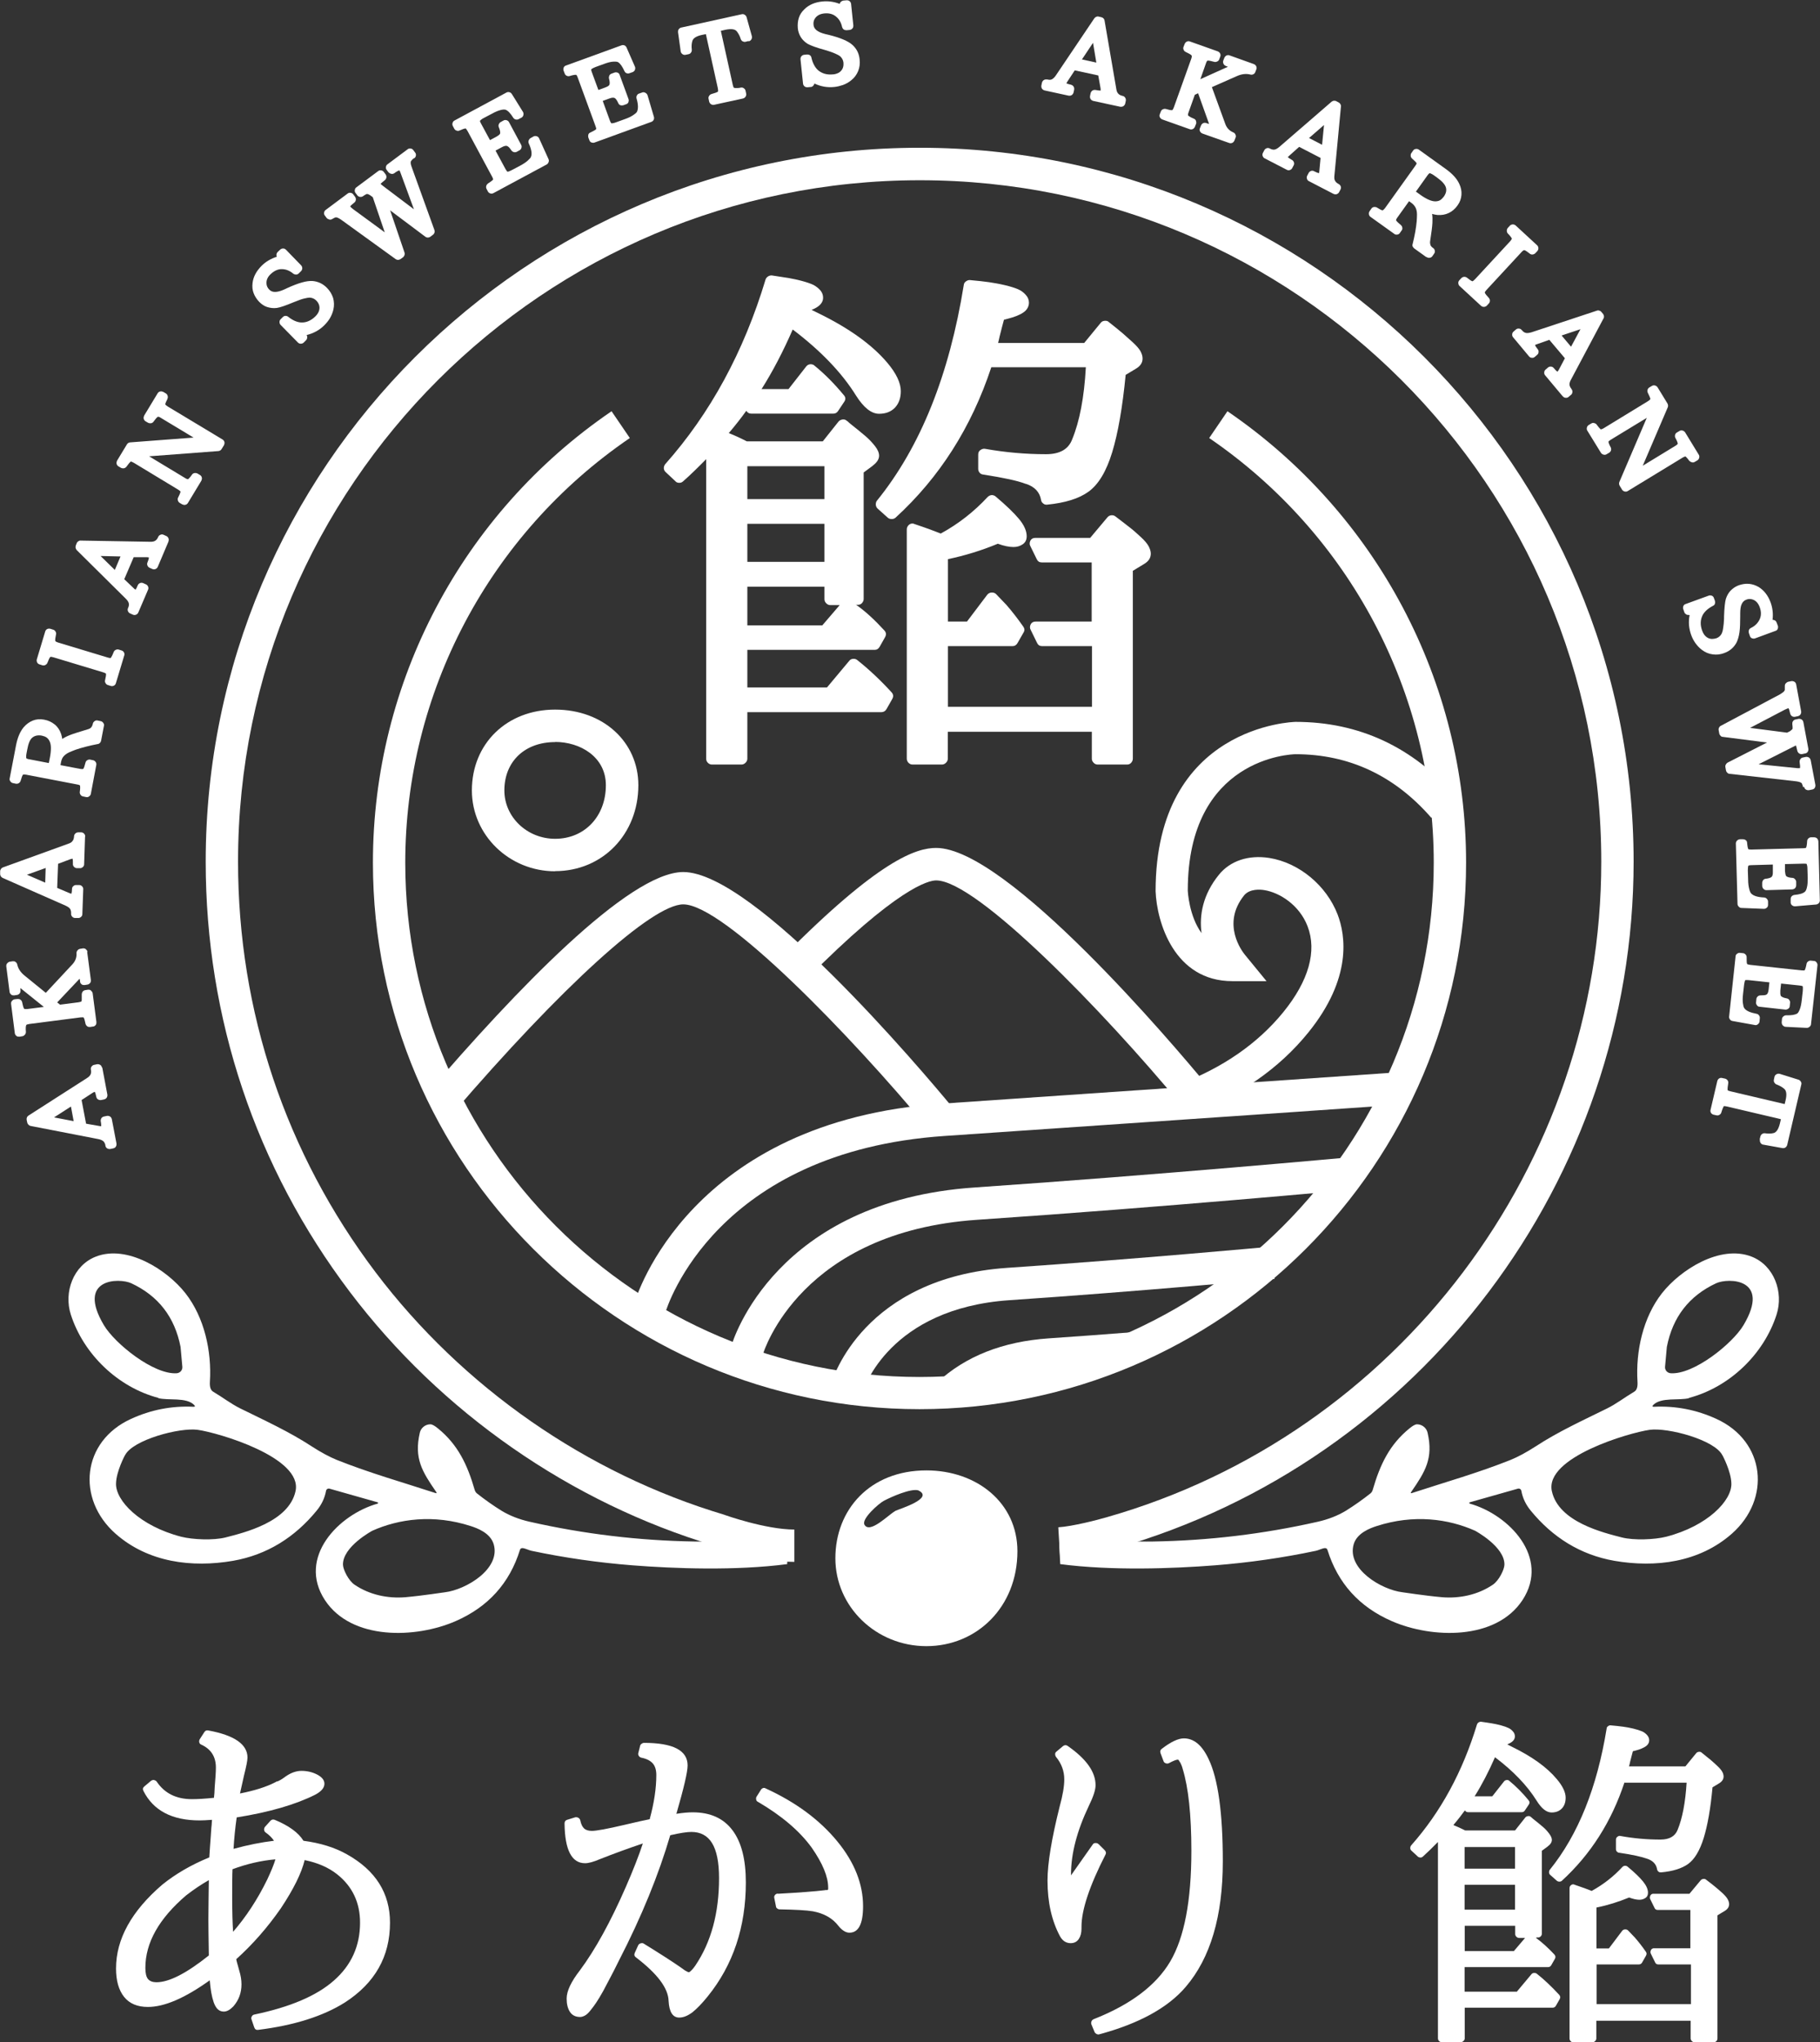 <svg viewBox="0 0 121.57 136.42" xmlns="http://www.w3.org/2000/svg"><rect x="0" y="0" width="121.57" height="136.42" fill="#333333" stroke="none"/><g fill="#fff"><path d="m53.07 104.33c-2.2 0-5.01-.96-5.34-1.08-9.62-2.88-18.27-8.9-24.36-16.95-6.3-8.33-9.63-18.27-9.63-28.74 0-26.29 21.39-47.69 47.69-47.69s47.69 21.39 47.69 47.69c0 21.21-14.23 40.07-34.6 45.87-.09.03-2.3.67-3.7.75l-.13-2.16c.96-.06 2.65-.5 3.23-.67 19.45-5.54 33.04-23.54 33.04-43.79 0-25.1-20.42-45.52-45.52-45.52s-45.54 20.41-45.54 45.51c0 10 3.18 19.48 9.19 27.44 5.82 7.69 14.09 13.44 23.28 16.19l.05.02s2.72.97 4.64.97v2.16z"/><path d="m112.81 93.38c2.71-.71 5.01-2.92 5.86-5.57.48-1.49-.16-3.28-1.67-3.87-2.1-.82-4.76.88-5.99 2.45-1.26 1.61-1.76 3.87-1.63 5.92.02.34-.05.56-.23.66-.61.36-1.19.81-1.8 1.11-1.62.8-3.27 1.55-4.78 2.54-.62.4-1.18.7-1.67.9-2.18.87-4.38 1.49-6.58 2.21-.09.03-.11 0-.05-.08.93-1.35 1.48-2.23 1.09-3.94-.07-.33-.37-.57-.71-.57-.11 0-.28.09-.51.28-1.31 1.07-1.95 2.38-2.45 4.11-.03.09-.07.16-.14.22-.53.42-1.08.81-1.66 1.17-.53.32-1.16.57-1.87.73-3.62.82-7.29 1.26-11.01 1.32-.99.02-2.99-.05-6.01-.21-.09 0-.16 0-.24.02 0 .57.03 1.14.06 1.7 3.43.45 7.53.3 10.34.08 2.27-.18 4.52-.5 6.74-.97.16-.03.4-.16.59-.18.1 0 .15.03.18.12.69 2.22 2.12 3.81 4.3 4.76 2.66 1.16 6.95 1.3 8.73-1.41 1.86-2.85-.92-5.71-3.52-6.44-.05-.01-.05-.08 0-.09l3.21-.91c.11-.03.21.04.23.14.09.49.3.93.63 1.33 1.45 1.77 3.3 2.95 5.59 3.35 2.75.47 5.66.11 7.84-1.81 2.63-2.32 2.26-6.17-1.03-7.67-1.33-.61-2.72-.88-4.17-.81-.11 0-.13-.03-.05-.12.53-.54 1.74-.28 2.41-.46zm-1.47-3.41c.39-2 1.49-3.41 3.29-4.25.82-.38 3.69-.33 1.83 2.8-.74 1.24-3.33 3.32-4.87 3.21-.22-.02-.39-.21-.37-.43zm-12.81 12.28s2 1.07 1.96 2.28c-.01.32-.37 1.06-.78 1.33-.99.67-2.21.93-3.4.83-1.22-.11-2.58-.33-2.63-.33-1.41-.17-3.73-1.56-3.26-3.2.22-.76 1.1-1.08 1.53-1.22 2.5-.81 4.81-.48 6.58.31zm16.52-5.05s.58 1.07.6 1.89c.04 1.14-1.58 2.84-4.35 3.56-.79.2-2.17.25-2.96.05-1.24-.32-4.23-1.03-4.68-3.09-.5-2.26 5.17-3.91 6.53-4.1 1.21-.17 4.35.67 4.86 1.7z"/><path d="m10.59 93.38c-2.71-.71-5.01-2.92-5.86-5.57-.48-1.49.16-3.28 1.67-3.87 2.1-.82 4.76.88 5.99 2.45 1.26 1.61 1.76 3.87 1.63 5.92-.02.34.05.56.23.66.61.36 1.19.81 1.8 1.11 1.62.8 3.27 1.55 4.78 2.54.62.4 1.18.7 1.67.9 2.18.87 4.38 1.49 6.58 2.21.09.03.11 0 .05-.08-.93-1.35-1.48-2.23-1.09-3.94.07-.33.37-.57.71-.57.11 0 .28.09.51.28 1.31 1.07 1.95 2.38 2.45 4.11.03.09.07.16.14.22.53.42 1.08.81 1.66 1.17.53.32 1.16.57 1.87.73 3.62.82 7.29 1.26 11.01 1.32.99.02 2.99-.05 6.01-.21.09 0 .16 0 .24.02 0 .57-.03 1.14-.06 1.7-3.43.45-7.53.3-10.34.08-2.27-.18-4.52-.5-6.74-.97-.16-.03-.4-.16-.59-.18-.1 0-.15.03-.18.12-.69 2.22-2.12 3.81-4.3 4.76-2.66 1.16-6.95 1.3-8.73-1.41-1.86-2.85.92-5.71 3.52-6.44.05-.01.05-.08 0-.09l-3.21-.91c-.11-.03-.21.04-.23.14-.09.49-.3.93-.63 1.33-1.45 1.77-3.3 2.95-5.59 3.35-2.75.47-5.66.11-7.84-1.81-2.63-2.32-2.26-6.17 1.03-7.67 1.33-.61 2.72-.88 4.17-.81.11 0 .13-.03.05-.12-.53-.54-1.74-.28-2.41-.46zm1.47-3.41c-.39-2-1.49-3.41-3.29-4.25-.82-.38-3.69-.33-1.83 2.8.74 1.24 3.33 3.32 4.87 3.21.22-.02.39-.21.37-.43zm12.81 12.28s-2 1.07-1.96 2.28c.01.32.37 1.06.78 1.33.99.67 2.21.93 3.4.83 1.22-.11 2.58-.33 2.63-.33 1.41-.17 3.73-1.56 3.26-3.2-.22-.76-1.1-1.08-1.53-1.22-2.5-.81-4.81-.48-6.58.31zm-16.52-5.05s-.58 1.07-.6 1.89c-.04 1.14 1.58 2.84 4.35 3.56.79.2 2.17.25 2.96.05 1.24-.32 4.23-1.03 4.68-3.09.5-2.26-5.17-3.91-6.53-4.1-1.21-.17-4.35.67-4.86 1.7z"/><path d="m57.2 40.41c.6.42 1.22.99 1.87 1.7.13.14.14.29.05.45l-.36.64c-.08.14-.19.21-.34.21h-8.5v2.51h5.32l1.48-1.77c.06-.08.14-.13.25-.14s.2.01.28.07c.78.62 1.55 1.34 2.3 2.16.13.14.14.29.05.45l-.38.67c-.08.14-.2.21-.34.21h-8.96v3.11c0 .1-.04.19-.12.27s-.17.12-.27.12h-1.98c-.1 0-.19-.04-.27-.12s-.11-.17-.11-.27v-20.01c-.54.55-1.05 1.05-1.55 1.49-.08.07-.17.1-.27.09-.1 0-.18-.04-.24-.11l-.64-.6c-.08-.07-.12-.15-.13-.26 0-.1.03-.19.09-.27 3.01-3.39 5.25-7.5 6.71-12.35.03-.08.09-.15.17-.2s.17-.07.26-.06c.46.07.82.13 1.1.17.27.05.58.11.91.2s.59.18.77.27c.18.1.33.22.45.36s.18.31.18.49c0 .34-.26.61-.77.81l.45.22c2.05 1 3.58 2.1 4.6 3.3.61.72.91 1.36.91 1.91 0 .46-.13.82-.39 1.1-.26.27-.61.41-1.06.41-.51 0-1.02-.4-1.53-1.2-.96-1.55-2.38-3.02-4.24-4.43-.64 1.47-1.33 2.79-2.08 3.98h1.8l1.18-1.51c.07-.09.16-.14.28-.15.12 0 .21.03.27.09.69.56 1.34 1.22 1.96 1.97.13.14.14.29.03.45l-.4.6c-.08.13-.19.19-.33.19h-5.48c-.14 0-.25-.06-.33-.19-.33.46-.72.96-1.17 1.49.38.15.78.33 1.2.55h5.08l1.05-1.32c.07-.08.16-.13.28-.14s.21.02.27.09c.05.02.1.07.17.14.5.4.87.7 1.09.89s.43.41.62.65.28.46.28.65c0 .23-.14.45-.43.67 0 .01 0 .02-.02.02l-.58.43v8.45c0 .1-.04.19-.11.27s-.16.12-.27.12h-.17zm-7.28-9.27v2.2h5.15v-2.2zm0 6.39h5.15v-2.54h-5.15zm6.16 2.89h-.62c-.1 0-.19-.04-.27-.12s-.12-.17-.12-.27v-.84h-5.15v2.58h5.01l1.15-1.34zm10.13-15.87c-1.33 4.01-3.46 7.35-6.39 10.03-.07.06-.15.09-.26.09s-.19-.03-.26-.09l-.67-.6c-.08-.07-.12-.16-.13-.27 0-.11.02-.2.08-.27 2.9-3.58 4.83-8.39 5.8-14.42.01-.09.06-.17.15-.23s.17-.09.27-.08c.52.05.94.09 1.27.14s.68.11 1.06.2.66.18.87.27.38.22.52.38c.14.15.21.33.21.52 0 .16-.05.3-.14.43s-.23.23-.41.33c-.18.09-.35.16-.51.21-.15.05-.36.1-.61.17-.08.3-.18.67-.29 1.12-.03.16-.07.3-.1.43h5.75l1.1-1.34c.06-.08.14-.13.26-.14s.21.01.27.07c.45.35.77.62.96.78.19.17.41.36.66.59s.42.43.51.59c.09.17.14.33.14.49 0 .29-.16.52-.48.7l-.65.39c-.21 2.16-.51 3.89-.9 5.17s-.92 2.16-1.59 2.64c-.64.46-1.56.74-2.75.86-.1.01-.2-.01-.27-.08-.08-.06-.13-.14-.14-.23-.09-.53-.43-.89-1.01-1.08h-.02c-.54-.21-1.48-.41-2.83-.62-.1-.01-.19-.05-.25-.13-.06-.07-.09-.16-.09-.25v-.96c0-.13.05-.23.15-.3s.21-.1.31-.08c1.35.24 2.71.36 4.07.36.92 0 1.5-.33 1.75-1 .49-1.19.8-2.79.91-4.81h-6.32zm6.71 16.97v-3.95h-3.33c-.16 0-.27-.07-.34-.22l-.43-.88c-.05-.09-.05-.19-.02-.29s.1-.18.19-.22c.06-.02.11-.03.17-.03h3.66l1.15-1.37c.07-.08.15-.13.26-.14.1-.01.19.01.27.07.45.34.78.6 1 .77s.45.38.7.61.43.44.52.61.15.34.15.5c0 .29-.15.52-.46.7l-.74.45v12.55c0 .1-.04.19-.11.27s-.16.12-.27.12h-1.97c-.1 0-.2-.04-.27-.12-.08-.08-.12-.17-.12-.27v-1.8h-9.62v1.8c0 .1-.04.19-.12.27s-.17.12-.27.12h-1.97c-.1 0-.19-.04-.27-.12-.07-.08-.11-.17-.11-.27v-15.32c0-.1.04-.19.11-.27.08-.08.16-.12.27-.12.05 0 .09.01.12.03.81.27 1.4.49 1.77.64 1.19-.65 2.23-1.47 3.13-2.44.08-.08.17-.12.27-.13.1 0 .19.03.26.09.71.6 1.23 1.1 1.57 1.51s.51.8.51 1.15c0 .24-.09.42-.27.54s-.38.18-.61.18c-.29 0-.64-.07-1.05-.22-1.08.45-2.19.79-3.33 1.03v4.17h1.27l1.36-1.8c.08-.09.18-.14.3-.14s.21.03.28.1l.69.72c.4.46.77.94 1.12 1.44.1.14.12.27.03.41l-.4.7c-.08.14-.19.21-.34.21h-4.31v4.05h9.62v-4.05h-3.33c-.16 0-.27-.07-.34-.22l-.43-.88c-.05-.09-.05-.19-.02-.29s.1-.18.19-.22c.06-.02.11-.03.17-.03h3.76z"/><path d="m62.01 75.41c-5.16-6.23-13.65-15-16.37-15-2.08 0-8.12 5.49-15.41 13.98l-1.64-1.41c5.77-6.72 13.4-14.73 17.05-14.73 4.73 0 15.86 13.15 18.04 15.79l-1.67 1.38z"/><path d="m78.9 73.81c-5.16-6.23-13.65-15-16.37-15-.5 0-2.6.48-8.69 6.63l-1.54-1.52c6.45-6.52 8.92-7.28 10.23-7.28 4.73 0 15.86 13.15 18.04 15.79z"/><path d="m57.62 92.99-2.08-.61c.08-.29 2.15-7.03 11.74-7.69 8.82-.6 17.56-1.41 17.65-1.42l.2 2.16c-.09 0-8.85.82-17.7 1.42-8.02.55-9.74 5.91-9.8 6.14z"/><path d="m64.08 93.93-1.47-1.59c1.87-1.74 4.37-2.73 7.44-2.94 1.9-.13 3.8-.27 5.56-.41l.17 2.16c-1.77.14-3.67.28-5.58.41-2.55.17-4.61.97-6.11 2.36z"/><path d="m50.93 90.52-2.08-.61c.11-.39 2.96-9.69 16.27-10.59 12.54-.86 24.96-2.01 25.09-2.02l.2 2.16c-.12.01-12.57 1.17-25.14 2.02-11.74.8-14.23 8.7-14.33 9.04z"/><path d="m44.44 87.7-2.08-.61c.14-.5 3.74-12.22 20.59-13.37 16.29-1.11 30.11-2.07 30.11-2.07l.15 2.16s-13.82.96-30.11 2.07c-15.28 1.04-18.53 11.37-18.66 11.81z"/><path d="m79.52 74.46-.76-2.03c2.91-1.1 5.25-2.72 6.96-4.82 1.7-2.09 2.26-4.08 1.62-5.74-.55-1.43-1.88-2.25-2.88-2.41-.28-.05-.98-.1-1.35.34-1.55 1.92-.13 3.76.04 3.97l1.45 1.77h-2.28c-3.88 0-5.05-3.93-5.13-6.01 0-11.08 9.26-11.31 9.35-11.31 4.24 0 7.84 1.68 10.71 4.99l-1.64 1.42c-2.45-2.82-5.5-4.25-9.07-4.25-.28 0-7.2.24-7.2 9.1 0 .08.09 1.72.92 2.85-.16-1.19.08-2.57 1.16-3.9.75-.93 1.98-1.34 3.37-1.12 1.98.32 3.81 1.83 4.56 3.78.53 1.39.98 4.25-1.96 7.88-1.95 2.41-4.6 4.25-7.88 5.48z"/><path d="m61.42 94.13c-20.13 0-36.51-16.38-36.51-36.51 0-12.06 5.96-23.34 15.94-30.15l1.22 1.79c-9.39 6.41-15 17.02-15 28.37 0 18.94 15.41 34.35 34.35 34.35s34.35-15.41 34.35-34.35c0-11.35-5.61-21.95-15-28.37l1.22-1.79c9.98 6.82 15.94 18.09 15.94 30.15 0 20.13-16.38 36.51-36.51 36.51z"/><path d="m61.88 98.22c-3.78 0-6.08 2.63-6.08 5.87s2.72 5.87 6.08 5.87 6.08-2.61 6.08-6.34c0-3.24-2.72-5.4-6.08-5.4zm-2.09 2.72c-.41.21-1.7 1.56-2.05.9-.2-.39.96-1.41 1.3-1.59.53-.28 1.79-.83 2.29-.7 1.13.53-1.28 1.25-1.54 1.38z"/><path d="m37.08 58.2c-3.06 0-5.56-2.42-5.56-5.4 0-3.13 2.34-5.4 5.56-5.4s5.56 2.17 5.56 5.05c0 3.27-2.39 5.74-5.56 5.74zm0-8.63c-2.03 0-3.39 1.3-3.39 3.23 0 1.78 1.52 3.23 3.39 3.23 1.97 0 3.39-1.5 3.39-3.58 0-1.89-1.71-2.89-3.39-2.89z"/><path d="m6.83 71.3.34 1.81c.01.07 0 .14-.04.21-.04.06-.1.1-.18.12l-.19.04c-.07.01-.14 0-.21-.04s-.1-.1-.12-.18c-.03-.15-.06-.26-.1-.33-.05.02-.11.04-.16.08l-.72.47.3 1.58.86.15c.06.01.11.02.15.02 0-.08 0-.19-.03-.32-.01-.07 0-.14.04-.21s.1-.1.18-.12l.19-.04c.07-.01.14 0 .21.04.06.04.1.1.12.18l.31 1.62c.01.07 0 .14-.04.21s-.1.1-.18.12l-.19.04c-.07.01-.14 0-.21-.04s-.1-.1-.12-.18v-.04c-.03-.11-.07-.2-.14-.26s-.18-.11-.33-.14l-4.53-.88c-.05-.01-.1-.04-.14-.08s-.07-.09-.08-.14l-.04-.19c-.01-.05 0-.11.02-.16s.06-.09.1-.12l3.93-2.52c.11-.07.18-.15.22-.23.04-.09.05-.2.02-.33-.01-.07 0-.14.05-.2s.1-.1.17-.11l.19-.04c.07-.01.14 0 .21.04s.1.1.12.18zm-2.1 2.62-1.12.72 1.31.25-.18-.97z"/><path d="m5.82 63.56.25 1.9c0 .08 0 .14-.05.2s-.11.1-.18.11l-.19.03c-.08 0-.14 0-.2-.05s-.1-.11-.1-.18-.02-.14-.03-.19c-.04.03-.07.07-.11.11l-1.39 1.47.19.15 1.24-.16c.12-.02.19-.04.2-.08 0 0 0-.03.01-.06 0-.03 0-.08 0-.15s0-.14 0-.22c0-.07.02-.14.06-.2.05-.06.11-.09.17-.1l.19-.03c.08 0 .14 0 .2.06s.1.11.11.18l.25 1.92c0 .08 0 .14-.05.2s-.11.1-.18.1l-.19.03c-.07 0-.14 0-.2-.05s-.09-.1-.11-.17c-.04-.21-.08-.34-.12-.41-.03-.02-.11-.02-.22-.01l-3.41.44c-.12.02-.2.04-.21.08-.03.07-.04.22-.02.45 0 .07-.02.13-.07.19-.05.05-.1.09-.17.1l-.19.03c-.08 0-.14 0-.2-.05s-.1-.11-.11-.18l-.25-1.96c0-.08 0-.14.06-.2.05-.06.11-.1.18-.11l.19-.02c.07 0 .14 0 .2.05s.1.1.11.17c.04.21.08.35.13.43v.01s.03 0 .06.01h.16l1.1-.14-1.57-1.26s0 .1.01.16c0 .08-.01.14-.06.2s-.11.09-.17.1l-.19.03c-.07 0-.14 0-.2-.05s-.1-.11-.11-.18l-.22-1.71c0-.07 0-.14.06-.2.05-.06.11-.1.18-.11l.19-.03c.07 0 .14 0 .19.05.06.04.1.1.11.16.06.28.22.52.47.73l1.44 1.17 1.79-1.92c.19-.21.28-.46.26-.73 0-.07.02-.14.07-.19.05-.06.11-.09.17-.1l.19-.03c.07 0 .14 0 .2.06s.1.11.11.18z"/><path d="m5.68 55.89-.06 1.84c0 .08-.03.14-.09.19s-.12.08-.2.07h-.2c-.08 0-.14-.04-.19-.09-.05-.06-.08-.12-.07-.2 0-.15 0-.26-.02-.34-.06 0-.11.02-.17.04l-.8.3-.06 1.61.8.34c.06.02.1.04.15.05.02-.07.04-.18.04-.32 0-.08.03-.14.09-.19s.12-.08.2-.07h.2c.08 0 .14.04.19.09.05.06.08.12.07.2l-.06 1.65c0 .08-.03.14-.09.19s-.12.08-.2.07h-.2c-.08 0-.14-.04-.19-.09-.05-.06-.08-.12-.07-.2v-.04c0-.11-.02-.21-.07-.28-.05-.08-.15-.14-.29-.21l-4.22-1.86s-.09-.06-.12-.11-.04-.1-.04-.15v-.19c0-.05.03-.11.06-.15.03-.05.08-.08.13-.1l4.39-1.59c.12-.04.21-.1.26-.18.06-.07.09-.18.1-.32 0-.07.04-.13.09-.18.06-.05.12-.07.19-.07h.2c.08 0 .14.04.19.09.05.06.08.12.07.2zm-2.63 2.09-1.25.45 1.22.53z"/><path d="m6.94 48.5-.19.99c-.01.05-.04.1-.08.14s-.09.07-.14.07c-.57.11-1.07.24-1.48.38-.15.06-.29.11-.42.17-.17.08-.29.17-.38.27s-.14.23-.17.37l-.04.22 1.31.25c.12.02.19.02.22-.01.04-.06.09-.2.14-.41.02-.07.06-.13.12-.16.06-.04.13-.05.19-.04l.19.04c.07.01.13.05.18.12.04.06.06.13.04.21l-.36 1.91c-.01.07-.05.13-.12.18s-.13.06-.21.04l-.19-.04c-.07-.01-.13-.05-.17-.11s-.06-.13-.05-.19c.03-.21.03-.35.02-.41 0-.04-.08-.07-.2-.09l-3.39-.65c-.1-.02-.17-.02-.22-.01-.05.06-.1.2-.16.41-.02.07-.06.12-.12.16s-.13.05-.2.04l-.19-.04c-.07-.01-.13-.05-.18-.12s-.06-.13-.04-.21l.42-2.19c.1-.52.27-.92.51-1.21.18-.21.39-.36.62-.45s.48-.11.74-.06c.28.05.51.16.71.32s.34.37.43.63c.04.11.06.23.08.34.15-.1.33-.19.54-.27.2-.08.59-.2 1.15-.37.11-.03.19-.07.24-.13s.09-.14.11-.24c.01-.07.05-.13.12-.18s.13-.06.21-.04l.19.04c.07.01.13.05.18.12s.06.13.04.21zm-3.68 2.47.07-.35c.05-.25.07-.47.07-.65s-.03-.33-.08-.44-.12-.2-.2-.26-.19-.1-.32-.13c-.27-.05-.48 0-.64.13s-.27.4-.34.8l-.05.26c-.02.1-.03.19-.02.27s0 .03 0 .04c0 0 .02.02.06.04.03.02.08.03.15.04z"/><path d="m8.3 43.78-.56 1.86c-.02.07-.07.13-.13.16s-.14.04-.21.02l-.19-.06c-.07-.02-.12-.06-.16-.13s-.05-.13-.03-.2c.05-.2.07-.35.06-.43-.03-.03-.09-.06-.19-.09l-3.31-1c-.1-.03-.17-.04-.22-.03-.06.07-.12.2-.19.39-.03.07-.07.11-.14.15-.06.03-.13.04-.2.02l-.19-.06c-.07-.02-.13-.07-.16-.13s-.04-.14-.02-.21l.56-1.86c.02-.07.07-.13.13-.16s.14-.04.21-.02l.19.06c.07.02.12.06.16.13s.05.13.03.2c-.04.19-.06.33-.05.41 0 .04.07.08.19.12l3.31 1s.09.02.12.03.06 0 .07 0h.02c.05-.07.12-.2.19-.39.03-.07.07-.12.14-.15s.13-.04.2-.02l.19.06c.07.02.13.07.16.13.04.07.04.14.02.21z"/><path d="m11.26 36.16-.72 1.7c-.03.07-.08.12-.15.15s-.14.03-.21 0l-.18-.08c-.07-.03-.12-.08-.15-.15s-.03-.14 0-.21c.06-.14.09-.25.1-.33-.06-.02-.11-.02-.17-.02h-.85s-.63 1.47-.63 1.47l.63.6s.08.08.12.1c.05-.06.1-.16.15-.29.03-.07.08-.12.15-.15s.14-.03.21 0l.18.08c.07.03.12.08.15.15s.03.14 0 .21l-.65 1.52c-.03.07-.08.12-.15.15s-.14.03-.21 0l-.18-.08c-.07-.03-.12-.08-.15-.15s-.03-.14 0-.21l.02-.04c.04-.11.06-.2.03-.29-.02-.09-.09-.19-.2-.3l-3.28-3.25s-.06-.09-.07-.14c-.01-.06 0-.11.01-.16l.07-.17c.02-.05.06-.09.11-.12s.1-.05.15-.04l4.67.08c.13 0 .23-.02.31-.07s.15-.14.2-.26c.03-.07.08-.11.15-.14s.14-.03.2 0l.18.08c.07.03.12.08.15.15s.03.14 0 .21zm-3.21 1.01-1.33-.03.95.93z"/><path d="m11.19 26.64c-.09.17-.14.29-.15.36 0 .03.05.08.16.15l3.67 2.21c.06.04.11.1.12.17.02.07 0 .14-.03.21l-.16.26s-.05.07-.09.09-.08.04-.12.04l-4.63.35 2.4 1.45c.09.06.16.08.2.08.07-.05.16-.15.26-.3.04-.06.1-.1.17-.11s.14 0 .2.03l.17.1c.06.04.11.1.12.17.02.07 0 .14-.03.21l-.9 1.49c-.04.06-.1.11-.17.12-.07.02-.14 0-.21-.03l-.17-.1c-.06-.04-.1-.09-.12-.17-.02-.07-.01-.14.02-.19.09-.17.14-.3.16-.38-.01-.04-.07-.09-.17-.15l-2.94-1.78c-.1-.06-.18-.09-.22-.09-.06.05-.15.16-.28.34-.04.06-.1.09-.17.11-.07.01-.14 0-.2-.03l-.17-.1c-.06-.04-.11-.1-.12-.17-.02-.07 0-.14.03-.21l.66-1.09s.05-.07.09-.09.08-.04.12-.04l4.24-.32-2.19-1.32c-.09-.06-.16-.08-.2-.07-.07.05-.16.15-.28.32-.04.06-.1.1-.17.11s-.14 0-.2-.03l-.17-.1c-.06-.04-.11-.1-.12-.17-.02-.07 0-.14.03-.21l.9-1.49c.04-.06.1-.11.17-.12.07-.02.14 0 .21.03l.17.1c.06.04.1.09.12.17.02.07.01.14-.02.19z"/><path d="m20.48 22.37c.03.06.05.12.04.19s-.03.12-.08.17l-.15.15c-.05.05-.12.08-.2.08s-.14-.03-.19-.08l-1.15-1.17c-.05-.05-.08-.12-.08-.2s.03-.14.08-.19l.14-.14c.05-.05.11-.08.18-.08s.13.02.18.06c.29.23.57.36.85.38.35.02.67-.12.96-.4.04-.04.07-.07.1-.11.11-.14.17-.28.18-.43.01-.19-.06-.37-.22-.53-.11-.11-.26-.18-.43-.19-.08 0-.2.02-.37.06s-.36.11-.58.2l-.13.05c-.53.22-.9.35-1.12.38-.23.03-.44 0-.64-.06s-.38-.19-.54-.35c-.17-.18-.29-.37-.37-.58s-.1-.44-.07-.68c.05-.42.26-.8.61-1.15.27-.27.61-.47 1.01-.6-.03-.06-.03-.11-.02-.17s.04-.11.08-.15l.16-.15c.05-.05.12-.08.2-.08s.14.03.19.08l1.01 1.04c.05.05.08.12.08.2s-.03.14-.08.19l-.15.15c-.05.05-.11.08-.18.08s-.13-.02-.19-.06c-.23-.19-.47-.29-.72-.3-.28-.02-.55.1-.8.34-.19.18-.28.38-.27.6 0 .17.07.31.19.43.1.1.22.15.38.15s.37-.05.63-.17l.17-.08c.39-.18.71-.3.99-.38s.51-.11.71-.1c.37.03.7.18.97.46.2.2.33.43.41.67.07.25.08.51.02.78-.05.21-.13.4-.24.59-.1.16-.22.31-.37.46-.33.33-.73.54-1.18.65z"/><path d="m27.63 10.58c-.06.05-.12.1-.15.15 0 0 0 .01-.01.01-.06.07-.05.21.03.42l1.52 4.21c.02.06.02.12 0 .17-.02.06-.05.11-.1.14l-.18.14s-.1.05-.16.05-.12-.02-.16-.05l-2.36-1.77.96 2.82c.02.06.02.11 0 .17s-.05.1-.09.14l-.18.13s-.1.05-.16.05-.12-.02-.16-.05l-3.61-2.61c-.08-.06-.15-.1-.21-.13s-.11-.05-.14-.05-.05 0-.06 0c-.06.02-.13.06-.22.11-.06.04-.13.05-.2.03s-.13-.05-.17-.1l-.12-.16c-.05-.06-.06-.13-.05-.2.01-.08.05-.14.11-.18l1.46-1.09c.06-.05.13-.06.2-.05.08.01.14.05.18.11l.12.16c.04.06.06.13.05.2s-.04.13-.1.18c-.14.11-.23.19-.28.26.04.05.11.12.21.19l2.1 1.54-.8-2.35-.07-.05c-.06-.05-.12-.09-.18-.12s-.09-.04-.11-.04-.04 0-.05 0c-.07.03-.15.08-.25.15-.06.04-.13.05-.2.04s-.13-.05-.17-.1l-.12-.16c-.05-.06-.06-.13-.05-.2.01-.08.05-.14.11-.18l1.45-1.08c.06-.05.13-.06.2-.05s.14.05.18.11l.12.16c.04.06.06.13.05.2s-.04.13-.1.18c-.15.12-.24.2-.29.25.02.02.05.05.1.09.03.02.06.04.09.07l2.04 1.54-.89-2.42c-.03-.08-.05-.13-.08-.18-.08.02-.2.08-.34.19-.06.04-.13.06-.21.04s-.13-.05-.18-.1l-.12-.16c-.05-.06-.06-.13-.05-.2.01-.08.05-.14.11-.18l1.34-1c.06-.05.13-.06.2-.05.08.01.14.05.18.11l.12.16c.05.06.06.13.05.2-.01.08-.05.14-.11.18z"/><path d="m36.01 9.24.63 1.39c.03.07.03.14 0 .21s-.07.12-.13.15l-3.55 1.91c-.07.04-.14.04-.21.02s-.13-.07-.16-.13l-.09-.17c-.03-.06-.04-.13-.02-.2s.06-.12.11-.16c.19-.12.31-.21.35-.27 0-.04-.02-.1-.07-.19l-1.64-3.05c-.05-.08-.09-.14-.12-.17-.08 0-.22.05-.42.14-.07.03-.13.03-.2 0-.07-.02-.12-.07-.15-.13l-.09-.17c-.04-.07-.04-.14-.02-.21s.07-.13.13-.16l3.47-1.87c.06-.03.13-.04.2-.02s.12.06.16.12l.74 1.19c.04.07.05.14.03.22s-.07.14-.13.17l-.19.1c-.06.03-.13.04-.2.02s-.12-.06-.16-.12c-.18-.29-.35-.47-.51-.53-.07-.02-.18-.02-.33.02s-.34.11-.57.24l-.55.29c-.12.06-.21.13-.26.19 0 .05.03.11.08.2l.59 1.09.41-.22c.07-.04.12-.07.17-.11s.07-.06.08-.08.02-.04.02-.05c.01-.1-.02-.23-.09-.4-.03-.07-.03-.13 0-.2s.07-.12.13-.15l.18-.1c.07-.04.14-.04.21-.02s.13.07.16.13l.81 1.51c.04.07.04.14.02.21s-.07.13-.13.16l-.18.1c-.06.03-.13.04-.2.02s-.12-.06-.16-.11c-.1-.16-.19-.25-.27-.29s-.2-.02-.38.08l-.41.22.67 1.24c.05.08.09.14.12.17.07 0 .17-.04.3-.11l.55-.29c.22-.12.39-.23.51-.34s.2-.19.22-.26c.08-.2.03-.5-.15-.89-.03-.07-.03-.14 0-.21s.07-.12.13-.15l.18-.1c.07-.04.14-.04.22-.02.08.03.13.07.16.14z"/><path d="m43.25 6.35.43 1.46c.02.07.01.14-.02.2s-.09.11-.15.13l-3.79 1.38c-.07.03-.14.02-.21 0-.07-.03-.12-.08-.14-.15l-.07-.18c-.02-.07-.02-.13 0-.2s.07-.11.14-.14c.21-.1.33-.17.38-.22.01-.04 0-.1-.04-.2l-1.19-3.25c-.03-.09-.06-.15-.1-.18-.08-.01-.22.01-.44.08-.07.02-.14.01-.2-.02s-.11-.08-.13-.15l-.07-.18c-.03-.07-.02-.14 0-.21.03-.07.08-.12.15-.14l3.71-1.35c.07-.03.14-.02.2 0s.11.08.14.14l.56 1.28c.03.07.03.14 0 .22-.03.07-.08.12-.16.15l-.2.07c-.07.03-.14.02-.2 0-.07-.03-.11-.08-.14-.14-.14-.31-.28-.51-.43-.6-.06-.03-.17-.04-.33-.03s-.36.06-.6.15l-.58.21c-.13.05-.22.1-.28.15 0 .05.01.12.05.21l.43 1.17.44-.16c.07-.03.13-.05.18-.08s.08-.05.09-.07.02-.03.03-.04c.03-.1.02-.23-.03-.41-.02-.07 0-.14.02-.2.03-.06.08-.11.15-.13l.19-.07c.07-.03.14-.02.21 0 .07.03.12.08.14.15l.59 1.61c.03.07.02.14 0 .21-.03.07-.08.12-.15.14l-.19.07c-.07.02-.13.02-.2 0-.07-.03-.11-.07-.14-.14-.08-.17-.15-.28-.22-.33s-.2-.05-.38.02l-.44.16.48 1.32c.03.09.07.15.1.18.07 0 .18-.02.31-.07l.58-.21c.23-.08.42-.17.55-.26.14-.09.22-.16.26-.22.1-.19.1-.49-.02-.9-.02-.07-.01-.14.02-.2.04-.07.08-.11.15-.13l.2-.07c.07-.03.15-.02.22.02s.12.09.14.16z"/><path d="m50 2.74-.2.05c-.07.02-.13 0-.2-.03-.06-.04-.1-.09-.12-.15-.06-.2-.15-.37-.26-.51-.12-.16-.38-.19-.77-.11l-.3.07.8 3.62c.01.05.03.1.04.13s.03.05.04.06h.02s.04.01.07.01h.15c.07 0 .14-.01.22-.03.07-.01.14 0 .2.05.06.04.1.1.11.16l.04.19c.02.07 0 .14-.04.21-.04.06-.1.1-.17.12l-1.93.42c-.07.02-.14 0-.21-.04-.06-.04-.1-.1-.12-.17l-.04-.19c-.02-.07 0-.14.04-.2s.09-.1.16-.12c.22-.06.36-.11.43-.16.01-.04.01-.11-.01-.22l-.8-3.62-.25.05c-.38.08-.6.22-.65.4-.05.15-.07.35-.04.6 0 .07-.01.13-.06.19-.04.06-.1.09-.16.1l-.19.04c-.08.02-.15 0-.21-.04s-.11-.11-.12-.18l-.18-1.29c0-.07 0-.14.05-.2s.1-.1.17-.11l4.04-.89c.07-.02.14 0 .2.04s.1.09.12.16l.35 1.26c.02.08.01.15-.03.22s-.1.11-.17.13z"/><path d="m54.4 5.56c0 .07-.04.12-.08.17-.05.05-.1.08-.16.08l-.22.02c-.08 0-.14-.01-.2-.06s-.09-.11-.1-.18l-.17-1.63c0-.08.01-.14.06-.2s.11-.09.18-.1l.2-.02c.07 0 .13.01.19.05s.09.1.1.16c.08.36.23.64.43.83.27.23.6.33 1 .29.05 0 .1-.01.15-.02.17-.04.31-.11.4-.22.13-.14.18-.33.16-.55-.02-.16-.09-.3-.22-.42-.06-.05-.17-.11-.33-.18s-.35-.14-.58-.21l-.14-.04c-.55-.15-.92-.29-1.12-.4-.19-.12-.35-.27-.46-.45s-.18-.38-.2-.6c-.02-.24 0-.47.07-.69s.2-.41.37-.57c.3-.3.7-.47 1.2-.52.38-.04.77.01 1.16.16.01-.06.04-.11.09-.15s.1-.06.15-.07l.22-.02c.08 0 .14.01.2.06s.09.11.1.18l.15 1.44c0 .08-.01.14-.06.2s-.11.09-.18.1l-.21.02c-.07 0-.13-.01-.19-.05s-.09-.1-.11-.16c-.06-.29-.19-.52-.38-.68-.21-.19-.49-.27-.83-.23-.26.03-.45.13-.58.3-.1.13-.14.28-.12.46.01.14.08.26.2.36s.32.19.6.26l.18.04c.41.1.75.21 1.01.32s.47.23.62.37c.28.26.43.57.47.96.03.28 0 .54-.1.78s-.25.45-.47.62c-.16.13-.35.24-.55.31-.18.06-.37.11-.57.13-.46.05-.91-.03-1.33-.23z"/><path d="m74.82 7.13-1.8-.39c-.07-.02-.13-.06-.17-.12s-.05-.13-.04-.21l.04-.19c.02-.07.06-.13.12-.17s.13-.05.21-.04c.15.03.26.04.34.04 0-.06 0-.12-.01-.17l-.15-.84-1.57-.34-.48.73c-.03.05-.06.1-.08.13.07.04.17.07.31.1.07.02.13.06.17.12s.05.13.04.21l-.04.19c-.02.07-.06.13-.12.17s-.13.05-.21.04l-1.61-.35c-.07-.02-.13-.06-.17-.12s-.05-.13-.04-.21l.04-.19c.02-.07.06-.13.12-.17s.13-.05.21-.04h.04c.11.03.21.03.29-.01s.17-.12.26-.25l2.58-3.83s.07-.08.13-.1.11-.03.16-.01l.18.04c.05.01.1.04.14.08s.06.09.07.14l.79 4.6c.02.13.06.22.13.29.06.07.16.12.3.15.07.02.13.06.16.12.04.06.05.13.04.2l-.04.19c-.02.07-.06.13-.12.17s-.13.05-.21.04zm-1.59-2.96-.22-1.31-.74 1.11.96.21z"/><path d="m82.13 9.56-1.81-.64c-.07-.03-.12-.07-.16-.14s-.04-.14-.01-.21l.07-.18c.03-.07.07-.12.14-.16.07-.03.14-.04.21-.01.07.02.13.04.19.06-.01-.05-.03-.09-.05-.15l-.68-1.9-.22.1-.42 1.18c-.04.11-.05.19-.02.21 0 0 .02.02.05.04s.07.04.13.08c.06.03.13.06.2.09s.12.08.14.15.03.14 0 .2l-.07.18c-.03.07-.07.12-.14.16-.07.03-.14.04-.21.01l-1.83-.65c-.07-.03-.12-.07-.16-.14s-.04-.14-.01-.21l.07-.18c.02-.07.07-.12.14-.15s.13-.04.2-.02c.2.06.34.09.42.08.03-.02.07-.08.11-.19l1.16-3.24c.04-.12.05-.19.02-.23-.05-.06-.18-.13-.39-.23-.07-.03-.11-.08-.14-.15s-.03-.13 0-.2l.07-.18c.03-.07.07-.12.14-.16.07-.03.14-.04.21-.01l1.86.66c.07.03.12.07.16.14.03.07.04.14.01.21l-.07.18c-.02.07-.07.12-.14.15s-.13.04-.2.02c-.21-.06-.35-.09-.44-.08 0 0 0 0-.01 0 0 0-.02.02-.04.05s-.04.08-.06.14l-.37 1.05 1.84-.83s-.09-.04-.15-.06c-.07-.03-.12-.08-.15-.15s-.03-.14-.01-.2l.07-.18c.03-.07.07-.12.14-.16.07-.03.14-.04.21-.01l1.62.58c.07.03.12.07.16.14.03.07.04.14.01.21l-.07.18c-.02.07-.07.12-.13.15s-.13.04-.2.02c-.28-.07-.56-.04-.87.09l-1.7.75.9 2.47c.1.27.28.45.54.56.07.03.11.08.14.15s.03.14 0 .2l-.07.18c-.03.07-.07.12-.14.16-.07.03-.14.04-.21.01z"/><path d="m89.07 12.95-1.64-.85c-.07-.03-.11-.09-.13-.16s-.02-.14.02-.21l.09-.17c.03-.07.09-.11.16-.14s.14-.02.21.02c.13.07.24.11.32.13.02-.05.03-.11.03-.17l.08-.85-1.43-.74-.65.58s-.08.08-.11.11c.06.05.15.11.27.18.07.03.11.09.14.16.02.07.02.14-.02.21l-.09.17c-.03.07-.09.11-.16.14-.07.02-.14.02-.21-.02l-1.47-.76c-.07-.03-.11-.09-.14-.16-.02-.07-.02-.14.02-.21l.09-.17c.03-.07.09-.11.16-.14.07-.02.14-.02.21.02l.04.02c.1.05.2.07.29.05s.19-.08.31-.18l3.49-3.02s.09-.06.15-.06.11 0 .16.03l.17.09s.09.06.11.12c.03.05.04.1.03.15l-.44 4.65c-.01.13 0 .23.05.31.04.08.13.16.25.22.06.04.11.09.13.16s.01.14-.02.2l-.09.17c-.03.07-.09.11-.16.14-.07.02-.14.02-.21-.02zm-.76-3.27.13-1.33-1 .87.87.45z"/><path d="m95.28 17.18-.82-.59s-.08-.08-.1-.13-.02-.11 0-.16c.14-.57.23-1.07.27-1.51.01-.16.02-.31.02-.45 0-.18-.03-.34-.09-.46s-.15-.23-.26-.31l-.18-.13-.78 1.09c-.07.1-.1.16-.08.2.04.06.14.16.31.3.06.05.09.11.1.18s0 .14-.05.19l-.11.16c-.04.06-.1.1-.18.11s-.14 0-.2-.05l-1.58-1.13c-.06-.04-.1-.1-.11-.18s0-.14.05-.21l.11-.16c.04-.06.1-.1.17-.11s.14 0 .2.03c.18.11.3.18.37.19.04 0 .09-.04.17-.14l2.01-2.81c.06-.08.1-.15.11-.19-.04-.07-.14-.17-.31-.32-.05-.05-.09-.11-.09-.18s0-.14.05-.19l.11-.16c.04-.06.1-.1.18-.11s.14 0 .21.05l1.81 1.3c.43.31.72.63.88.97.12.25.17.5.15.75s-.1.48-.26.7c-.16.23-.36.4-.59.51s-.48.15-.76.13c-.12-.01-.23-.04-.35-.07.03.18.03.38.02.61-.01.22-.06.62-.15 1.2-.02.11 0 .2.02.27.03.07.09.14.18.2.06.04.1.1.11.18s0 .14-.05.2l-.11.16c-.04.06-.1.1-.18.11s-.14 0-.2-.05zm-.7-4.38.29.21c.21.15.4.26.56.33s.31.11.43.11.23-.02.32-.07.17-.13.25-.23c.16-.22.21-.43.15-.63s-.25-.41-.58-.65l-.22-.16c-.08-.06-.16-.1-.24-.13s-.03-.01-.04-.01-.03.01-.06.04-.06.06-.1.12l-.77 1.08z"/><path d="m98.93 20.43-1.43-1.32c-.06-.05-.08-.11-.09-.19s.02-.14.07-.2l.13-.14c.05-.05.11-.08.19-.09.07 0 .14.02.19.06.16.13.28.21.36.24.04-.01.1-.06.17-.13l2.35-2.54c.07-.08.11-.14.12-.18-.04-.08-.13-.2-.27-.34-.05-.05-.07-.12-.07-.19s.02-.13.07-.19l.13-.14c.05-.06.12-.08.19-.09.08 0 .14.02.2.07l1.43 1.32c.06.05.08.11.09.19 0 .08-.02.14-.07.2l-.13.14c-.05.05-.11.08-.19.09s-.14-.02-.19-.06c-.16-.13-.27-.2-.35-.23-.04-.01-.11.03-.19.12l-2.35 2.54s-.06.07-.08.1-.03.05-.03.06v.02c.03.08.12.19.26.34.05.05.08.12.08.19s-.02.14-.07.19l-.13.14c-.05.06-.12.08-.19.09-.08 0-.14-.02-.2-.07z"/><path d="m104.39 26.48-1.18-1.41c-.05-.06-.07-.12-.06-.2 0-.08.04-.14.1-.19l.15-.13c.06-.05.12-.07.2-.06.08 0 .14.04.19.1.1.12.18.2.24.24.04-.04.07-.09.1-.14l.4-.76-1.04-1.23-.82.29c-.06.02-.11.04-.14.06.03.07.09.16.18.27.05.06.07.12.06.2 0 .08-.04.14-.1.19l-.15.13c-.06.05-.12.07-.2.06-.08 0-.14-.04-.19-.1l-1.06-1.27c-.05-.06-.07-.12-.06-.2 0-.08.04-.14.1-.19l.15-.13c.06-.05.12-.07.2-.06.08 0 .14.04.19.1l.03.03c.07.09.16.14.25.16s.21 0 .36-.04l4.38-1.45c.05-.02.11-.02.16 0 .06.02.1.04.13.08l.12.14s.06.09.06.15 0 .11-.03.15l-2.19 4.12c-.06.11-.09.22-.08.31 0 .09.06.19.14.3.04.06.06.12.05.2s-.04.14-.1.18l-.15.13c-.06.05-.12.07-.2.06-.08 0-.14-.04-.19-.1zm.55-3.32.63-1.17-1.26.42z"/><path d="m112.85 30.8c-.11-.16-.2-.25-.25-.3-.02-.02-.09 0-.21.07l-3.66 2.23c-.06.04-.13.05-.21.03s-.13-.06-.17-.12l-.16-.26s-.04-.08-.04-.13 0-.09.02-.13l1.83-4.28-2.4 1.46c-.09.06-.15.1-.16.14.01.08.06.21.15.37.03.07.04.13.02.2s-.06.12-.12.16l-.17.1c-.06.04-.13.05-.21.03-.07-.02-.13-.06-.17-.12l-.91-1.48c-.04-.06-.05-.13-.03-.21s.06-.13.12-.17l.17-.1c.06-.04.13-.05.2-.03s.13.05.16.1c.11.15.2.26.27.32.04 0 .11-.02.21-.08l2.93-1.79c.1-.06.16-.11.18-.16-.01-.07-.07-.21-.17-.41-.03-.06-.04-.13-.02-.2s.06-.12.12-.16l.17-.1c.06-.04.13-.05.21-.03.07.02.13.06.17.12l.66 1.08s.04.08.04.13 0 .09-.02.13l-1.67 3.9 2.18-1.33c.09-.06.14-.1.16-.14-.01-.08-.06-.21-.16-.39-.03-.06-.04-.13-.02-.2s.06-.13.12-.16l.17-.1c.06-.04.13-.05.21-.03.07.02.13.06.17.12l.91 1.49c.04.06.05.13.03.21s-.06.13-.12.17l-.17.1c-.06.04-.13.05-.2.03s-.13-.05-.16-.1z"/><path d="m112.82 41.08c-.07 0-.13 0-.19-.04s-.1-.08-.12-.14l-.07-.2c-.03-.07-.02-.14 0-.21.03-.07.08-.12.15-.14l1.54-.56c.07-.03.14-.02.21 0 .07.03.12.08.14.15l.07.19c.02.07.02.13 0 .2s-.07.11-.13.14c-.33.17-.56.38-.69.62-.16.32-.17.66-.03 1.04.02.05.04.09.06.14.08.16.19.27.32.34.17.09.36.09.58.02.15-.06.27-.16.35-.32.03-.07.07-.19.09-.36.03-.17.05-.37.06-.62v-.14c.02-.57.06-.97.12-1.18.07-.22.17-.4.32-.56.15-.15.32-.27.53-.35.23-.08.46-.12.69-.1s.44.09.65.21c.36.22.63.57.8 1.03.13.36.18.75.13 1.16.06 0 .12.02.17.05s.08.08.1.13l.08.21c.03.07.02.14 0 .21-.03.07-.08.12-.15.14l-1.36.5c-.07.03-.14.02-.21 0-.07-.03-.12-.08-.14-.15l-.07-.2c-.02-.07-.02-.13 0-.2.03-.07.07-.11.13-.14.27-.13.45-.31.57-.54.13-.25.14-.54.02-.86-.09-.24-.23-.41-.43-.49-.15-.06-.31-.07-.47 0-.13.05-.23.14-.3.29-.07.14-.1.36-.1.64v.19c0 .42-.01.78-.05 1.06s-.11.51-.2.69c-.18.33-.45.56-.81.69-.26.1-.52.13-.78.09-.26-.03-.49-.13-.72-.3-.17-.13-.31-.28-.44-.46-.11-.16-.2-.33-.27-.52-.16-.44-.2-.88-.11-1.34z"/><path d="m120.44 52.58c-.01-.08-.04-.15-.07-.21 0 0 0-.01 0-.02-.04-.08-.17-.13-.39-.16l-4.45-.5c-.06 0-.11-.03-.16-.08s-.07-.09-.08-.15l-.04-.22c-.01-.06 0-.12.03-.17.03-.06.07-.1.12-.13l2.63-1.34-2.96-.38c-.06 0-.11-.03-.15-.08-.04-.04-.07-.09-.08-.15l-.04-.22c-.01-.06 0-.12.03-.17.03-.06.07-.1.12-.12l3.93-2.09c.08-.05.15-.09.21-.14.05-.04.09-.08.1-.1s.02-.04.03-.06c0-.06 0-.14 0-.25 0-.07.01-.14.06-.19s.1-.09.17-.11l.2-.04c.07-.01.14 0 .21.04s.1.1.12.18l.33 1.79c.01.07 0 .14-.04.21-.04.06-.1.1-.18.12l-.19.04c-.07.01-.14 0-.2-.04s-.1-.1-.12-.17c-.04-.17-.07-.29-.11-.36-.07.01-.15.05-.26.1l-2.31 1.21 2.47.32.08-.04c.08-.03.14-.07.18-.11.05-.04.08-.07.09-.08s.02-.03.02-.05c0-.08 0-.17-.02-.29 0-.07 0-.14.05-.2.04-.06.1-.1.17-.11l.19-.04c.07-.01.14 0 .21.04s.1.1.12.18l.33 1.77c.01.07 0 .14-.04.21-.04.06-.1.1-.18.11l-.19.04c-.07.01-.14 0-.2-.04s-.1-.1-.12-.16c-.04-.18-.08-.31-.09-.37-.03 0-.07.02-.12.05-.03.01-.06.03-.1.05l-2.28 1.15 2.57.26c.08 0 .14.01.19 0 .02-.08.01-.21-.02-.39-.01-.07 0-.14.05-.21s.1-.1.17-.11l.19-.04c.07-.01.14 0 .21.04.06.04.1.1.12.18l.31 1.64c.01.07 0 .14-.04.21-.04.06-.1.1-.18.11l-.2.04c-.07.01-.14 0-.21-.04s-.1-.1-.12-.18z"/><path d="m117.85 60.71-1.52-.06c-.07 0-.14-.03-.19-.09-.05-.05-.08-.12-.08-.18l-.11-4.03c0-.08.02-.14.08-.2s.12-.08.19-.09h.2c.07 0 .13.02.19.06s.09.11.09.17c.02.23.05.37.08.43.03.02.1.03.2.03l3.46-.09c.1 0 .16-.01.2-.03.03-.07.06-.21.07-.44 0-.07.03-.13.08-.18s.11-.08.18-.08h.2c.08 0 .14.02.2.07.05.05.08.12.09.19l.1 3.95c0 .07-.02.14-.07.19s-.11.08-.18.09l-1.4.12c-.08 0-.15-.02-.21-.07s-.09-.12-.09-.2v-.21c0-.07.02-.14.07-.19s.11-.08.18-.09c.34-.03.58-.1.71-.22.05-.05.1-.15.13-.3.04-.15.05-.36.05-.61l-.02-.62c0-.14-.02-.24-.05-.32-.04-.02-.12-.02-.21-.02l-1.24.03v.47c.01.08.02.14.03.2s.03.09.04.11.02.03.03.04c.08.05.21.09.39.1.07 0 .13.03.18.09.05.05.08.11.08.18v.21c0 .08-.02.14-.07.2s-.12.08-.19.09l-1.72.05c-.08 0-.14-.02-.2-.08-.06-.05-.08-.12-.09-.19v-.21c0-.07.02-.13.06-.19.05-.05.11-.09.17-.09.18-.02.31-.06.38-.11s.11-.17.1-.37v-.47s-1.42.04-1.42.04c-.1 0-.16.01-.21.03-.03.07-.04.17-.04.32l.02.62c0 .25.03.45.07.61s.08.26.13.31c.15.16.43.25.86.27.07 0 .14.03.19.09.05.05.08.12.08.18v.21c0 .08-.02.15-.08.2s-.12.08-.2.08z"/><path d="m117.22 68.47-1.5-.27c-.07-.01-.13-.05-.17-.11s-.06-.12-.05-.19l.43-4.01c0-.08.04-.14.1-.18.06-.05.13-.07.2-.06l.19.02c.07 0 .13.04.18.09s.07.12.07.19c0 .23 0 .37.03.44.03.03.09.04.2.06l3.44.37c.1.01.16 0 .2 0 .04-.06.09-.2.13-.43.01-.07.05-.13.11-.17s.12-.06.19-.05l.19.02c.08 0 .14.04.18.1.05.06.07.13.06.2l-.43 3.92c0 .07-.04.13-.1.18s-.12.07-.19.07l-1.4-.07c-.08 0-.14-.04-.2-.1-.05-.06-.07-.13-.07-.21l.02-.21c0-.07.04-.13.1-.18s.12-.07.19-.07c.34.01.59-.03.73-.12.06-.04.11-.13.17-.28s.1-.35.13-.6l.07-.62c.01-.13.01-.24 0-.32-.04-.02-.11-.04-.21-.05l-1.24-.13-.05.47v.2s.01.1.02.12c0 .02.02.04.03.05.07.07.2.12.38.15.07.01.13.05.17.11s.06.12.05.19l-.02.21c0 .08-.04.14-.1.18s-.13.07-.2.06l-1.71-.19c-.08 0-.14-.04-.18-.1-.05-.06-.07-.13-.06-.2l.02-.21c0-.07.04-.13.09-.18s.12-.07.19-.07c.19 0 .32-.01.39-.05.08-.04.13-.16.15-.35l.05-.47-1.4-.15c-.1-.01-.16 0-.21 0-.04.06-.06.17-.08.31l-.07.62c-.03.25-.03.45-.01.61s.05.27.09.33c.12.18.4.3.82.38.07.01.13.05.17.11s.06.12.05.19l-.02.21c0 .08-.05.14-.11.19s-.13.07-.21.05z"/><path d="m117.54 76.11.05-.2c.02-.07.05-.12.11-.16s.12-.06.19-.05c.21.03.4.03.57-.01.19-.04.34-.26.43-.64l.07-.29-3.61-.85c-.05-.01-.1-.02-.13-.02s-.06 0-.07 0h-.01s-.02.04-.03.07c-.02.03-.04.08-.06.14s-.05.13-.07.21c-.02.07-.06.12-.13.16s-.13.05-.2.03l-.19-.04c-.07-.02-.13-.06-.17-.12-.04-.07-.05-.13-.03-.21l.45-1.92c.02-.07.06-.13.12-.17s.13-.05.21-.03l.19.04c.07.02.13.06.17.12s.05.13.04.19c-.04.22-.05.37-.04.46.03.03.1.06.2.08l3.61.85.06-.25c.09-.38.06-.63-.08-.76-.12-.11-.29-.21-.52-.3-.07-.02-.11-.07-.15-.13s-.04-.13-.03-.19l.04-.19c.02-.08.06-.13.13-.17s.14-.05.22-.03l1.25.39c.07.02.12.07.16.13s.05.13.03.2l-.94 4.03c-.02.07-.06.13-.12.17s-.13.05-.2.04l-1.28-.23c-.08-.01-.14-.05-.18-.12s-.06-.14-.04-.21z"/><path d="m18.55 118.99c.2-.09.38-.21.56-.35 0 0 .02 0 .02-.01.33-.22.67-.34 1.01-.34.39 0 .75.09 1.07.26.31.17.46.37.46.6 0 .27-.2.51-.61.73-1.31.66-3.06 1.17-5.25 1.52-.1.7-.17 1.4-.21 2.1.95-.26 1.85-.44 2.7-.54-.12-.19-.3-.37-.55-.55-.07-.04-.1-.11-.11-.19 0-.08.02-.14.06-.19l.36-.4c.08-.09.18-.11.29-.07.94.39 1.58.85 1.92 1.4 1.13.15 2.1.45 2.91.91 1.91 1.07 2.87 2.59 2.87 4.56 0 2.26-1 4.03-3.01 5.33-1.46.92-3.39 1.53-5.79 1.83-.13.02-.22-.03-.27-.17l-.18-.53c-.03-.07-.02-.13.02-.2s.1-.11.16-.12c2.39-.5 4.17-1.25 5.33-2.28 1.16-1.02 1.74-2.31 1.74-3.86 0-1.34-.51-2.42-1.53-3.23-.58-.46-1.3-.77-2.17-.95-.21.87-.74 1.94-1.59 3.22-.89 1.28-1.88 2.41-2.98 3.4.02.11.05.23.09.36.06.22.1.36.11.4.1.32.15.63.15.92 0 .57-.18 1.06-.55 1.48 0 0-.01 0-.01.01-.22.22-.42.33-.62.33-.16 0-.29-.05-.41-.16-.11-.11-.2-.27-.27-.47-.07-.21-.12-.42-.16-.64s-.07-.49-.1-.82c-1.66 1.19-3.03 1.78-4.13 1.78-.7 0-1.23-.22-1.59-.67s-.54-1.08-.54-1.9c0-1.96 1.03-3.83 3.09-5.6.88-.71 1.92-1.32 3.14-1.82.03-.46.06-.94.1-1.44.03-.47.05-.72.06-.76v-.02l.02-.29c-.37.03-.65.04-.83.04-1.84 0-3.09-.66-3.75-1.97-.06-.12-.04-.22.06-.3l.44-.37c.07-.05.14-.07.21-.06.07.02.13.05.17.1.53.79 1.31 1.18 2.36 1.18.39 0 .88-.03 1.47-.09l.03-.3.02-.4c.05-.6.08-1.04.08-1.32 0-.72-.32-1.23-.97-1.53-.08-.03-.12-.08-.14-.16-.02-.07 0-.14.03-.2l.31-.48c.06-.1.15-.13.26-.11 1.75.32 2.62.93 2.62 1.81 0 .2-.08.6-.23 1.19-.08.35-.17.76-.27 1.21.97-.19 1.76-.44 2.36-.75l.11-.06zm-4.6 11.64c-.02-1.19-.03-2-.03-2.43 0-.13 0-.51.01-1.15 0-.55.02-1.04.02-1.46-.48.27-.99.61-1.52 1.02-1.81 1.55-2.72 3.16-2.72 4.84 0 .36.06.61.18.75s.31.21.56.21c.85 0 2.01-.6 3.5-1.79zm4.45-6.43c-.94.08-1.9.3-2.87.66-.02.35-.02 1.02-.02 2 0 .85.02 1.58.06 2.18.85-.98 1.62-2.14 2.28-3.49.26-.56.45-1.01.55-1.36z"/><path d="m43.4 121.51c.29-1.07.44-2.05.44-2.94 0-.34-.08-.6-.24-.78s-.41-.31-.76-.38c-.07-.02-.13-.05-.17-.12-.04-.06-.05-.13-.03-.2l.12-.48c.01-.05.05-.1.1-.13.05-.04.1-.06.15-.06 1.95 0 2.92.5 2.92 1.51 0 .43-.25 1.5-.75 3.23.43-.07.79-.1 1.09-.1 1.18 0 2.06.4 2.66 1.2s.89 1.96.89 3.48c0 2.98-.85 5.52-2.55 7.62-.38.47-.72.82-1.02 1.06-.31.23-.6.35-.88.35-.43 0-.67-.37-.71-1.11-.02-.85-.75-1.82-2.18-2.91-.11-.08-.13-.18-.08-.3l.23-.51c.04-.07.09-.11.17-.13s.14-.02.2.02l.74.46c.99.62 1.66 1.07 2.01 1.33.13.08.22.12.27.12 0 0 .03 0 .06-.03.03-.02.08-.07.15-.14s.14-.17.22-.28c1.05-1.56 1.58-3.5 1.58-5.83 0-1.07-.16-1.85-.47-2.35s-.77-.74-1.38-.74c-.29 0-.76.07-1.41.22-.77 2.63-1.91 5.43-3.44 8.4-.22.45-.41.82-.56 1.1-.15.29-.31.59-.48.91-.18.32-.33.57-.45.75s-.25.36-.39.53c-.13.17-.26.29-.37.35s-.22.1-.33.1c-.3 0-.53-.11-.68-.34s-.22-.53-.22-.89c0-.5.3-1.13.89-1.89 1.01-1.36 2.04-3.22 3.07-5.58.48-1.1.86-2.07 1.13-2.89-.92.31-1.89.66-2.9 1.06-.4.17-.72.26-.96.26-.89 0-1.35-.88-1.37-2.65 0-.13.05-.21.17-.25l.55-.17c.07-.01.14 0 .21.04s.1.1.12.16c.05.26.14.44.26.55s.3.16.52.16c.29 0 1.01-.13 2.16-.4l1.08-.25.62-.13zm8.57 4.99c1.44-.08 2.49-.16 3.14-.24.01 0 .03-.01.03-.01h.13s.02 0 .03-.02c.01-.01.02-.03.02-.05s0-.05 0-.09c0-.73-.37-1.62-1.1-2.67-.82-1.13-2.02-2.14-3.59-3.06-.07-.03-.11-.08-.12-.16-.02-.07 0-.14.03-.19l.29-.46c.03-.05.08-.09.14-.11s.12-.01.17.02c2.01.92 3.61 2.1 4.79 3.54 1.15 1.4 1.72 2.85 1.72 4.33 0 1.18-.3 1.77-.91 1.77-.24 0-.49-.15-.74-.46-.39-.51-.96-.83-1.71-.97-.42-.07-1.16-.11-2.22-.13-.06 0-.11-.02-.16-.06s-.08-.09-.08-.15l-.11-.55c-.02-.07 0-.14.05-.2s.11-.09.19-.09z"/><path d="m73.38 123.18.42.42c.08.09.1.19.04.29-1.07 2.09-1.6 3.7-1.6 4.81v.13c0 .28-.06.51-.18.69s-.3.28-.54.28c-.3 0-.54-.15-.71-.45-.56-1.04-.84-2.29-.84-3.73 0-1.13.27-2.79.82-4.98.2-.73.3-1.32.3-1.78 0-.55-.18-1.05-.55-1.5-.04-.06-.06-.12-.06-.19s.03-.12.08-.16l.44-.37c.1-.08.21-.09.31-.02 1.24.86 1.87 1.73 1.87 2.63 0 .31-.15.77-.45 1.38-.79 1.66-1.19 3.19-1.19 4.57v.07l1.45-2.06c.04-.07.11-.1.19-.1s.15.02.19.07zm-.36 11.71c2.48-.97 4.2-2.26 5.15-3.87.94-1.6 1.41-4.06 1.41-7.39 0-2.41-.2-4.23-.58-5.47-.04-.16-.1-.3-.15-.4-.06-.1-.1-.16-.12-.19-.03-.02-.04-.03-.05-.03-.11 0-.31.08-.61.24-.07.03-.14.03-.21 0s-.12-.07-.14-.14l-.2-.53c-.04-.12-.02-.22.08-.29.61-.47 1.1-.7 1.48-.7.67 0 1.22.46 1.65 1.38.63 1.31.95 3.59.95 6.84 0 3.66-.83 6.45-2.47 8.37-1.18 1.39-3.11 2.46-5.79 3.18-.06.02-.12 0-.17-.02-.06-.03-.1-.07-.13-.12l-.22-.53c-.02-.07-.02-.13.01-.2s.07-.11.13-.13z"/><path d="m102.6 129.45c.39.28.8.65 1.23 1.11.08.09.09.19.03.29l-.24.42c-.05.09-.13.13-.22.13h-5.57v1.64h3.49l.97-1.16c.04-.05.09-.08.16-.09.07 0 .13 0 .19.04.51.4 1.01.88 1.51 1.42.08.09.09.19.03.29l-.25.44c-.05.09-.13.13-.22.13h-5.87v2.04c0 .07-.03.13-.08.18s-.11.08-.18.08h-1.29c-.07 0-.13-.03-.17-.08-.05-.05-.07-.11-.07-.18v-13.11c-.35.36-.69.69-1.01.98-.05.04-.11.07-.18.06s-.12-.03-.16-.07l-.42-.39c-.05-.04-.08-.1-.08-.17s.02-.13.06-.18c1.97-2.22 3.44-4.92 4.4-8.09.02-.05.06-.1.11-.13s.11-.05.17-.04c.3.04.54.08.72.11s.38.07.6.13.39.12.51.18.22.14.3.24c.08.09.12.2.12.32 0 .22-.17.4-.51.53l.29.15c1.34.65 2.35 1.37 3.01 2.16.4.47.6.89.6 1.25 0 .3-.08.54-.25.72s-.4.27-.69.27c-.34 0-.67-.26-1-.79-.63-1.01-1.56-1.98-2.78-2.9-.42.96-.87 1.83-1.36 2.61h1.18l.78-.99c.04-.06.11-.09.19-.1.08 0 .14.02.17.06.45.37.88.8 1.28 1.29.08.09.09.19.02.29l-.26.39c-.05.08-.12.12-.21.12h-3.59c-.09 0-.16-.04-.21-.12-.22.3-.47.63-.77.98.25.1.51.22.79.36h3.33l.69-.87c.04-.05.11-.08.19-.09.08 0 .14.01.17.06.03.02.07.04.11.09.33.26.57.46.71.58.15.13.28.27.4.43s.19.3.19.43c0 .15-.09.3-.28.44 0 0 0 .01-.01.01l-.38.28v5.53c0 .07-.02.13-.07.18s-.11.08-.17.08h-.11zm-4.77-6.07v1.44h3.37v-1.44zm0 4.18h3.37v-1.66h-3.37zm4.04 1.89h-.4c-.07 0-.13-.03-.18-.08s-.08-.11-.08-.18v-.55h-3.37v1.69h3.28zm6.64-10.39c-.87 2.63-2.26 4.81-4.18 6.57-.04.04-.1.06-.17.06s-.12-.02-.17-.06l-.44-.39c-.05-.04-.08-.1-.08-.17s.01-.13.05-.17c1.9-2.35 3.16-5.5 3.8-9.45 0-.06.04-.11.1-.15s.11-.06.17-.05c.34.03.61.06.83.09s.45.07.69.13.43.12.57.18.25.15.34.25.14.22.14.34c0 .11-.03.2-.09.28s-.15.15-.27.21-.23.11-.33.14-.23.07-.4.11c-.05.2-.12.44-.19.73-.02.11-.04.2-.07.28h3.77l.72-.88c.04-.05.09-.08.17-.09s.13 0 .18.04c.29.23.5.4.63.51s.27.24.43.39.27.28.33.39.09.22.09.32c0 .19-.11.34-.31.46l-.43.26c-.13 1.42-.33 2.55-.59 3.39s-.61 1.42-1.04 1.73c-.42.3-1.02.49-1.8.56-.07 0-.13 0-.18-.05-.05-.04-.08-.09-.09-.15-.06-.35-.28-.58-.66-.71h-.01c-.35-.13-.97-.27-1.86-.4-.07 0-.12-.04-.16-.08s-.06-.1-.06-.16v-.63c0-.08.03-.15.1-.2s.13-.07.2-.05c.88.16 1.77.24 2.67.24.6 0 .98-.22 1.15-.65.32-.78.52-1.83.6-3.15h-4.14zm4.4 11.11v-2.59h-2.18c-.11 0-.18-.05-.22-.15l-.28-.57c-.03-.06-.03-.12-.01-.19s.06-.12.12-.15c.04-.02.07-.02.11-.02h2.4l.75-.9c.04-.05.1-.08.17-.09s.13 0 .18.04c.29.22.51.39.65.51s.3.25.46.4.28.29.34.4.1.22.1.33c0 .19-.1.34-.3.46l-.48.29v8.22c0 .07-.02.13-.07.18s-.11.08-.17.08h-1.29c-.07 0-.13-.03-.18-.08s-.08-.11-.08-.18v-1.18h-6.3v1.18c0 .07-.03.13-.08.18s-.11.08-.18.08h-1.29c-.07 0-.13-.03-.17-.08-.05-.05-.07-.11-.07-.18v-10.03c0-.07.02-.13.07-.18s.11-.08.17-.08c.03 0 .06 0 .08.02.53.18.92.32 1.16.42.78-.43 1.46-.96 2.05-1.6.05-.05.11-.08.18-.08s.12.02.17.06c.47.39.81.72 1.03.99s.33.52.33.75c0 .16-.06.28-.17.35-.12.08-.25.12-.4.12-.19 0-.42-.05-.69-.15-.71.29-1.43.52-2.18.67v2.73h.83l.89-1.18c.05-.06.12-.09.2-.09s.14.02.19.07l.45.47c.26.3.51.62.73.94.07.09.07.18.02.27l-.26.46c-.05.09-.13.13-.22.13h-2.82v2.65h6.3v-2.65h-2.18c-.11 0-.18-.05-.22-.15l-.28-.57c-.03-.06-.03-.12-.01-.19s.06-.12.12-.15c.04-.02.07-.02.11-.02h2.46z"/></g></svg>